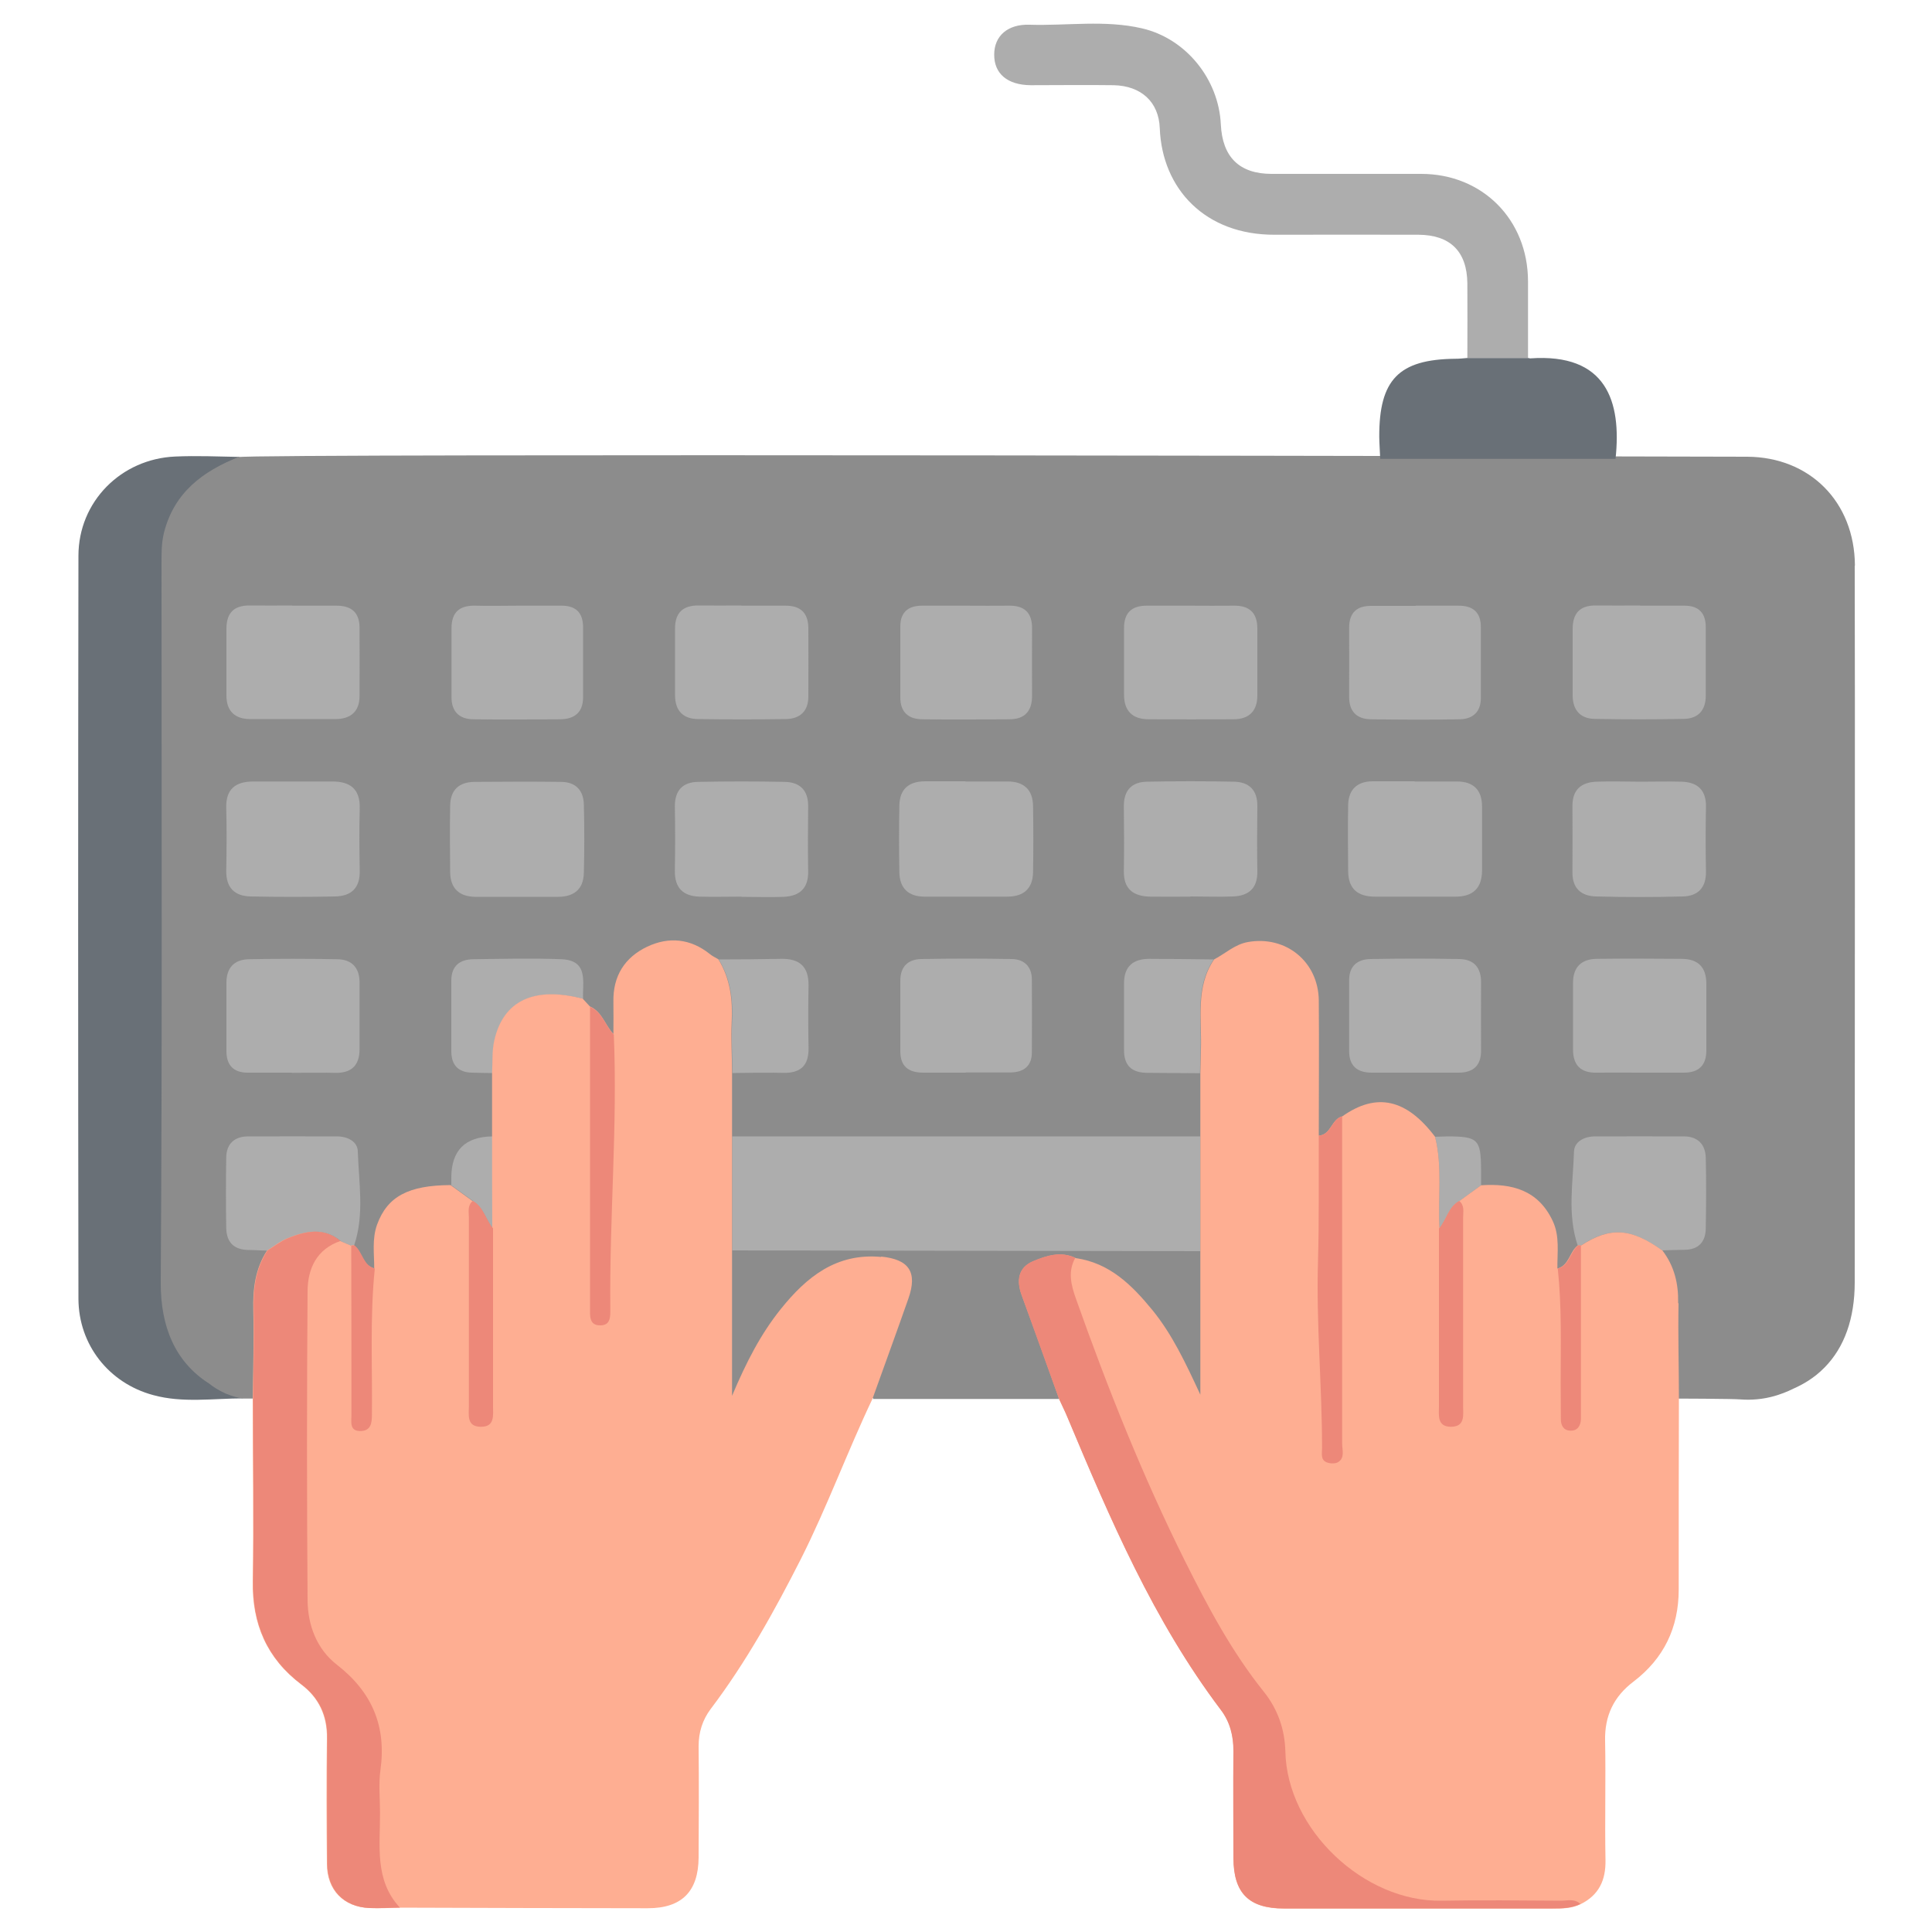 <?xml version="1.0" encoding="UTF-8"?><svg xmlns="http://www.w3.org/2000/svg" viewBox="0 0 100 100"><g id="a"/><g id="b"><g id="c"><g><path d="M12.41,23.66c-1.85,.74-3.32,1.83-3.85,3.89-.14,.56-.13,1.1-.13,1.65,0,12.39,.04,24.79-.04,37.18-.02,2.91,1.19,5.1,4.21,6-1.56,0-3.14,.25-4.67-.17-2.3-.62-3.86-2.61-3.87-4.98-.02-12.82-.02-25.64,0-38.46,0-2.81,2.21-5.02,5.01-5.14,1.11-.05,2.23,0,3.34,.02Z" style="fill:#697077;"/><path d="M96.01,29.27c-.02-3.29-2.33-5.61-5.57-5.63-1.92-.01-77.52-.18-78.1,.02-1.85,.74-3.32,1.83-3.85,3.9-.14,.56-.13,1.1-.13,1.65,0,12.39,.04,24.79-.04,37.18-.01,2.27,.74,4.1,2.5,5.22,.2,.16,.48,.35,.86,.52,.36,.15,.68,.23,.92,.26,44.74-.05,76.3-.06,77.41,.04,.4,.03,.98,.04,1.64-.12,.49-.12,.89-.29,1.19-.44,.43-.19,1.05-.52,1.61-1.1,1.01-1.03,1.55-2.52,1.55-4.39,0-7.31,.02-32.04,0-37.09Z" style="fill:#8c8c8c;"/><path d="M75.95,18.53c0-1.29,.01-2.58,0-3.87-.02-1.65-.89-2.5-2.53-2.51-2.48,0-4.95-.01-7.43,0-3.61,.02-5.84-2.38-5.96-5.51-.05-1.37-.97-2.2-2.39-2.23-1.43-.02-2.86,0-4.29,0-1.21-.01-1.9-.6-1.89-1.59,0-.95,.69-1.58,1.83-1.54,1.94,.06,3.91-.26,5.83,.19,2.27,.53,3.96,2.63,4.07,4.97,.08,1.69,.96,2.56,2.63,2.56,2.58,0,5.16,0,7.74,0,3.17,0,5.52,2.37,5.53,5.55,0,1.33,0,2.65,0,3.98-1.05,0-2.1,0-3.15,0Z" style="fill:#adadad;"/><path d="M75.95,18.53c1.05,0,2.1,0,3.15,0,.03,0,.07,.02,.1,.02,3.94-.28,4.74,2.21,4.42,5.2-4.06,0-8.12,0-12.18,0-.01-.28-.05-.87-.05-1.14-.01-2.96,1.01-4.01,3.93-4.04,.21,0,.41-.02,.62-.04Z" style="fill:#697077;"/><path d="M55.66,65.1c-.77-.37-1.52-.12-2.21,.17-.77,.33-.86,1-.58,1.76,.66,1.79,1.3,3.58,1.94,5.38-3.21,0-6.42,0-9.63,0,.62-1.73,1.25-3.45,1.86-5.19,.48-1.37,.03-2.03-1.42-2.17-2.33-.22-3.88,1.04-5.21,2.7-1.02,1.27-1.77,2.71-2.52,4.49,0-2.71,0-5.12,0-7.54,8.07,.01,16.15,.03,24.22,.04v7.41c-.78-1.66-1.46-3.13-2.5-4.39-1.05-1.28-2.2-2.43-3.96-2.68Z" style="fill:#8c8c8c;"/><path d="M62.12,64.76c-8.07-.01-16.15-.03-24.22-.04,0-1.97,0-3.93,0-5.9,8.07,0,16.15,0,24.22,0,0,1.98,0,3.97,0,5.95Z" style="fill:#adadad;"/><path d="M26.8,46.42c-.73,0-1.46,0-2.19,0-.84-.01-1.3-.43-1.31-1.28-.01-1.15-.02-2.29,0-3.44,.01-.8,.45-1.22,1.25-1.23,1.49-.01,2.99-.02,4.48,0,.75,0,1.17,.42,1.19,1.17,.03,1.18,.03,2.36,0,3.54-.02,.85-.51,1.24-1.35,1.24-.7,0-1.39,0-2.09,0Z" style="fill:#adadad;"/><path d="M73.23,40.45c.73,0,1.46,0,2.19,0,.85,0,1.29,.45,1.29,1.29,0,1.11,0,2.22,0,3.34-.01,.89-.47,1.33-1.37,1.33-1.39,0-2.78,0-4.17,0-.89,0-1.38-.4-1.39-1.31-.01-1.15-.02-2.29,0-3.44,.02-.79,.46-1.21,1.25-1.22,.73,0,1.46,0,2.19,0Z" style="fill:#adadad;"/><path d="M49.97,40.45c.73,0,1.46,0,2.19,0,.85,0,1.3,.44,1.31,1.27,.02,1.15,.02,2.29,0,3.44-.02,.85-.5,1.25-1.34,1.25-1.42,0-2.85,0-4.27,0-.85,0-1.3-.44-1.31-1.28-.02-1.15-.02-2.29,0-3.44,.02-.85,.49-1.25,1.34-1.25,.69,0,1.39,0,2.08,0Z" style="fill:#adadad;"/><path d="M15.21,40.45c.66,0,1.33,0,1.99,0,.93,0,1.44,.39,1.42,1.38-.03,1.08-.02,2.16,0,3.24,.02,.88-.43,1.31-1.26,1.33-1.46,.03-2.93,.03-4.39,0-.83-.02-1.27-.45-1.26-1.33,.02-1.08,.03-2.16,0-3.24-.03-1,.49-1.38,1.41-1.38,.7,0,1.39,0,2.09,0Z" style="fill:#adadad;"/><path d="M38.39,46.41c-.73,0-1.47,.02-2.2,0-.83-.03-1.27-.45-1.26-1.33,.02-1.12,.02-2.23,0-3.35,0-.83,.42-1.25,1.2-1.26,1.5-.03,3-.03,4.5,0,.78,.02,1.21,.44,1.2,1.27-.01,1.12-.02,2.23,0,3.35,.02,.88-.43,1.29-1.26,1.33-.73,.03-1.46,0-2.2,0Z" style="fill:#adadad;"/><path d="M61.62,46.41c-.7,0-1.4,.01-2.09,0-.87-.02-1.38-.39-1.36-1.34,.02-1.12,.01-2.23,0-3.35,0-.83,.42-1.25,1.21-1.26,1.5-.03,3-.03,4.5,0,.78,.02,1.21,.44,1.2,1.27-.01,1.12-.02,2.23,0,3.35,.02,.88-.43,1.29-1.26,1.32-.73,.03-1.46,0-2.2,0Z" style="fill:#adadad;"/><path d="M84.94,40.46c.7,0,1.4-.02,2.09,0,.83,.02,1.29,.43,1.27,1.31-.02,1.12-.02,2.23,0,3.35,.01,.82-.41,1.26-1.19,1.28-1.5,.04-3,.04-4.5,0-.77-.02-1.23-.42-1.22-1.25,.01-1.15,0-2.3,0-3.45,0-.83,.46-1.21,1.24-1.24,.77-.03,1.53,0,2.3,0Z" style="fill:#adadad;"/><path d="M15.12,31.35c.77,0,1.53,0,2.3,0,.77,0,1.18,.35,1.19,1.12,0,1.18,.01,2.37,0,3.55,0,.82-.47,1.2-1.26,1.2-1.46,0-2.93,0-4.39,0-.79,0-1.24-.4-1.24-1.22,0-1.15,0-2.3,0-3.45,0-.82,.38-1.22,1.21-1.21,.73,.01,1.46,0,2.2,0Z" style="fill:#adadad;"/><path d="M38.37,31.35c.77,0,1.53,0,2.3,0,.77,0,1.16,.38,1.17,1.15,0,1.18,.01,2.37,0,3.55,0,.76-.43,1.16-1.18,1.17-1.5,.02-3,.02-4.5,0-.8,0-1.22-.43-1.22-1.24,0-1.15,0-2.3,0-3.45,0-.83,.42-1.2,1.23-1.19,.73,.01,1.46,0,2.2,0Z" style="fill:#adadad;"/><path d="M61.64,31.35c.73,0,1.46,.01,2.2,0,.82-.02,1.24,.36,1.24,1.19,0,1.15,0,2.3,0,3.45,0,.81-.42,1.23-1.22,1.24-1.46,.01-2.93,0-4.39,0-.85,0-1.29-.42-1.29-1.28,0-1.15,0-2.3,0-3.45,0-.77,.39-1.15,1.16-1.15,.77,0,1.53,0,2.3,0Z" style="fill:#adadad;"/><path d="M84.9,31.35c.77,0,1.53,0,2.3,0,.73,0,1.09,.39,1.09,1.11,0,1.18,0,2.37,0,3.55,0,.76-.4,1.19-1.14,1.2-1.53,.03-3.07,.03-4.6,0-.75-.01-1.14-.45-1.15-1.2,0-1.15,0-2.3,0-3.45,0-.81,.37-1.23,1.2-1.22,.77,.01,1.53,0,2.3,0Z" style="fill:#adadad;"/><path d="M15.11,55.52c-.77,0-1.53,0-2.3,0-.73,0-1.09-.4-1.09-1.11,0-1.18,0-2.37,0-3.55,0-.76,.4-1.19,1.14-1.21,1.53-.03,3.07-.03,4.6,0,.75,.01,1.15,.44,1.15,1.2,0,1.15,0,2.3,0,3.45,0,.87-.44,1.26-1.31,1.23-.73-.02-1.46,0-2.19,0h0Z" style="fill:#adadad;"/><path d="M84.84,55.52c-.73,0-1.46-.01-2.19,0-.83,.02-1.23-.38-1.23-1.2,0-1.15,0-2.3,0-3.45,0-.81,.43-1.23,1.22-1.24,1.46-.02,2.93-.01,4.39,0,.85,0,1.29,.42,1.29,1.29,0,1.15,0,2.3,0,3.45,0,.77-.39,1.15-1.16,1.15-.77,0-1.53,0-2.3,0Z" style="fill:#adadad;"/><path d="M26.79,31.35c.76,0,1.53,0,2.29,0,.73,0,1.09,.37,1.1,1.09,0,1.22,0,2.43,0,3.65,0,.79-.45,1.13-1.18,1.14-1.49,.01-2.99,.02-4.48,0-.74,0-1.16-.39-1.15-1.17,0-1.18,0-2.36,0-3.54,0-.84,.42-1.19,1.24-1.17,.73,.02,1.46,0,2.19,0Z" style="fill:#adadad;"/><path d="M50.01,31.35c.73,0,1.46,.01,2.19,0,.82-.02,1.23,.36,1.22,1.19,0,1.15-.01,2.29,0,3.44,.01,.82-.37,1.25-1.18,1.25-1.49,.01-2.99,.02-4.48,0-.74,0-1.17-.37-1.16-1.16,0-1.22,0-2.43,0-3.65,0-.72,.4-1.07,1.12-1.07,.76,0,1.53,0,2.29,0Z" style="fill:#adadad;"/><path d="M73.28,31.35c.73,0,1.46,0,2.19,0,.77-.01,1.18,.34,1.18,1.12,0,1.22,0,2.43,0,3.65,0,.73-.42,1.1-1.1,1.11-1.53,.03-3.06,.02-4.59,0-.75-.01-1.14-.42-1.13-1.19,.01-1.18,0-2.36,0-3.54,0-.78,.39-1.15,1.16-1.14,.76,0,1.53,0,2.29,0Z" style="fill:#adadad;"/><path d="M49.98,55.52c-.73,0-1.46,0-2.19,0-.76,0-1.19-.32-1.19-1.11,0-1.22,0-2.43,0-3.65,0-.73,.4-1.11,1.09-1.12,1.56-.03,3.13-.03,4.69,0,.63,.01,1.03,.39,1.03,1.07,0,1.25,.01,2.5,0,3.75,0,.73-.43,1.05-1.14,1.05-.76,0-1.53,0-2.29,0Z" style="fill:#adadad;"/><path d="M73.19,55.52c-.73,0-1.46,0-2.19,0-.76,0-1.17-.35-1.17-1.13,0-1.22,0-2.43,0-3.65,0-.74,.43-1.09,1.11-1.1,1.53-.03,3.06-.03,4.59,0,.75,.01,1.13,.43,1.13,1.2-.01,1.18,0,2.36,0,3.54,0,.77-.4,1.14-1.16,1.14-.76,0-1.53,0-2.29,0Z" style="fill:#adadad;"/><path d="M17.63,64.23c-.87-.72-1.8-.51-2.72-.14-.38,.15-.71,.42-1.06,.64-.31,0-.63-.03-.94-.03-.77,0-1.18-.36-1.2-1.13-.02-1.22-.02-2.44,0-3.66,.01-.71,.43-1.09,1.13-1.09,1.53-.01,3.07,0,4.6,0,.56,0,1.07,.27,1.08,.78,.05,1.62,.35,3.26-.19,4.86-.05,0-.1,0-.15,.02l-.56-.24Z" style="fill:#adadad;"/><path d="M86.04,64.73c-1.63-1.18-2.72-1.24-4.22-.26-.05-.02-.1-.02-.16-.01-.54-1.6-.24-3.24-.19-4.86,.02-.51,.53-.78,1.09-.78,1.53,0,3.07-.01,4.6,0,.7,0,1.11,.4,1.13,1.1,.03,1.22,.02,2.44,0,3.66-.01,.7-.37,1.1-1.1,1.11-.38,0-.77,.02-1.15,.03Z" style="fill:#adadad;"/><path d="M37.91,55.54c0-.86-.06-1.73-.02-2.59,.06-1.17-.06-2.27-.69-3.29,1.08,0,2.15-.01,3.23-.03,.94-.02,1.43,.39,1.42,1.37-.02,1.08-.02,2.15,0,3.23,.02,.93-.42,1.33-1.34,1.3-.87-.02-1.74,0-2.61,.01Z" style="fill:#adadad;"/><path d="M62.82,49.66c-.97,1.44-.63,3.07-.68,4.64-.01,.41-.02,.83-.03,1.25-.9,0-1.81-.02-2.71-.02-.82,0-1.23-.37-1.22-1.2,0-1.15,0-2.29,0-3.44,0-.87,.47-1.26,1.31-1.26,1.11,0,2.22,.02,3.33,.03Z" style="fill:#adadad;"/><path d="M30.18,51.7c-2.52-.65-4.12,.1-4.58,2.18-.12,.53-.08,1.1-.11,1.66-.35,0-.7-.01-1.05-.02-.73-.01-1.08-.4-1.08-1.11,0-1.22,0-2.44,0-3.66,0-.74,.43-1.09,1.12-1.1,1.53-.02,3.07-.06,4.6,0,1.4,.07,1.06,1.19,1.1,2.05Z" style="fill:#adadad;"/><path d="M76.66,61.35l-1.12,.81c-.56,.31-.66,.96-1.03,1.41-.09-1.58,.16-3.17-.23-4.73,.21,0,.42-.02,.62-.02,1.59,0,1.75,.14,1.76,1.7,0,.28,0,.55,0,.83Z" style="fill:#adadad;"/><path d="M24.48,62.16c-.37-.27-.75-.54-1.12-.81,0-.14,0-.27,0-.41q.01-2.1,2.14-2.12c0,1.59,0,3.18,.01,4.77-.37-.45-.48-1.1-1.04-1.42Z" style="fill:#adadad;"/><path d="M45.62,65.06c-2.33-.22-3.88,1.04-5.21,2.7-1.02,1.27-1.77,2.71-2.52,4.49v-7.54c0-1.97,0-3.93,0-5.9,0-1.09,0-2.19,0-3.28,0-.86-.06-1.73-.02-2.59,.06-1.17-.06-2.27-.69-3.29-.15-.09-.31-.16-.44-.27-1-.8-2.12-.91-3.24-.38-1.16,.55-1.78,1.52-1.75,2.85,.01,.56,0,1.12,0,1.67-.43-.45-.58-1.15-1.22-1.43l-.37-.4c-2.52-.65-4.12,.1-4.58,2.18-.12,.53-.08,1.1-.11,1.66,0,1.09,0,2.19,0,3.28,0,1.59,0,3.18,.01,4.76h0c-.37-.45-.48-1.1-1.04-1.42-.37-.27-.75-.54-1.12-.81-2.18,.01-3.27,.59-3.8,2.04-.27,.74-.15,1.51-.15,2.27h0c-.62-.16-.63-.87-1.06-1.2-.05,0-.1,0-.15,.02l-.56-.24c-.87-.72-1.8-.51-2.72-.14-.38,.15-.71,.42-1.06,.64-.61,.94-.74,1.99-.71,3.09,.04,1.53-.01,3.07-.03,4.6,0,3.14,.05,6.28,0,9.41-.04,2.22,.72,4,2.5,5.35,.92,.69,1.36,1.63,1.34,2.8-.03,2.16-.02,4.32,0,6.49,0,1.35,.85,2.23,2.19,2.29,.52,.02,1.05,0,1.57-.02,4.28,.01,8.57,.03,12.85,.03,1.76,0,2.62-.87,2.63-2.63,.01-1.92,.02-3.83,0-5.75,0-.73,.2-1.37,.63-1.94,1.83-2.42,3.3-5.07,4.67-7.77,1.36-2.7,2.4-5.55,3.7-8.28,.62-1.73,1.25-3.45,1.86-5.19,.48-1.37,.03-2.03-1.42-2.17Z" style="fill:#feae92;"/><path d="M86.86,67.44c.02-1.01-.2-1.91-.81-2.71-1.63-1.18-2.72-1.24-4.22-.26h0c-.05-.02-.1-.02-.16-.01-.44,.33-.44,1.03-1.06,1.2-.01-.83,.13-1.67-.24-2.46-.75-1.6-2.11-1.96-3.71-1.85-.37,.27-.75,.54-1.12,.81-.56,.31-.66,.96-1.03,1.41-.09-1.58,.16-3.17-.23-4.73-1.48-1.96-3.03-2.31-4.8-1.06-.57,.14-.58,.96-1.22,1,0-2.34,.02-4.67,0-7.01-.03-2.01-1.72-3.36-3.67-3.01-.68,.12-1.17,.6-1.75,.9-.97,1.44-.63,3.07-.68,4.64-.01,.41-.02,.83-.03,1.25,0,1.09,0,2.18,0,3.27v13.37c-.77-1.66-1.46-3.13-2.49-4.39-1.05-1.28-2.2-2.43-3.96-2.68-.77-.37-1.52-.12-2.21,.17-.77,.33-.86,1-.58,1.76,.66,1.79,1.3,3.58,1.94,5.38,.14,.31,.3,.63,.43,.94,2.21,5.27,4.45,10.52,7.93,15.13,.48,.63,.67,1.35,.66,2.15-.02,1.85,0,3.7,0,5.54,0,1.81,.8,2.6,2.62,2.6,4.64,0,9.27,0,13.91,0,.49,0,.98-.01,1.43-.23,.95-.47,1.31-1.24,1.29-2.29-.04-2.05,.02-4.11-.02-6.17-.03-1.29,.45-2.29,1.47-3.06,1.57-1.2,2.34-2.79,2.34-4.77,0-3.27,0-6.55,.01-9.82,0-1.66-.05-3.32-.02-4.98Z" style="fill:#feae92;"/><rect width="100" height="100" style="fill:none;"/><path d="M17.63,64.23c-1.24,.42-1.7,1.43-1.71,2.59-.04,5.34-.04,10.67,0,16.01,.01,1.28,.47,2.52,1.51,3.33,1.83,1.42,2.58,3.19,2.26,5.47-.1,.72-.02,1.46-.02,2.19,.01,1.71-.3,3.49,1.03,4.92-.52,0-1.05,.04-1.57,.02-1.34-.06-2.18-.94-2.19-2.29-.01-2.16-.02-4.32,0-6.49,.02-1.18-.42-2.11-1.34-2.8-1.78-1.35-2.54-3.13-2.5-5.35,.05-3.14,0-6.28,0-9.41,.01-1.53,.07-3.07,.03-4.6-.03-1.11,.1-2.15,.71-3.09,.35-.22,.68-.48,1.06-.64,.91-.37,1.85-.58,2.72,.14Z" style="fill:#ed8879;"/><path d="M31.77,53.54c.2,4.73-.23,9.46-.18,14.19,0,.39,.03,.86-.5,.87-.61,.02-.55-.51-.55-.92,0-5.19,0-10.38,0-15.57,.64,.28,.79,.98,1.22,1.43Z" style="fill:#ed8879;"/><path d="M18.19,64.48c.05-.02,.1-.02,.15-.02,.44,.32,.44,1.04,1.06,1.2-.26,2.52-.12,5.05-.15,7.58,0,.41-.05,.81-.57,.83-.6,.02-.49-.47-.49-.83,0-2.92,0-5.84-.01-8.76Z" style="fill:#ed8879;"/><path d="M24.48,62.16c.56,.32,.66,.97,1.04,1.42,0,3.07,0,6.13,0,9.2,0,.48,.1,1.08-.64,1.07-.74-.01-.61-.62-.61-1.09,0-3.24,0-6.48,0-9.72,0-.3-.09-.64,.2-.88Z" style="fill:#ed8879;"/><path d="M55.66,65.1c-.4,.71-.22,1.42,.03,2.12,1.64,4.62,3.45,9.18,5.64,13.57,1.18,2.36,2.42,4.7,4.09,6.78,.72,.9,1.08,1.95,1.11,3.08,.08,4.04,4.07,7.81,8.1,7.73,2.06-.04,4.11-.01,6.17,0,.33,0,.7-.12,1,.17-.45,.22-.94,.23-1.43,.23-4.64,0-9.27,0-13.91,0-1.82,0-2.61-.79-2.62-2.6,0-1.85-.02-3.7,0-5.54,0-.8-.18-1.52-.66-2.15-3.48-4.61-5.72-9.86-7.93-15.13-.13-.32-.29-.63-.43-.94-.65-1.79-1.29-3.59-1.94-5.38-.28-.75-.19-1.43,.58-1.76,.69-.29,1.44-.54,2.21-.17Z" style="fill:#ed8879;"/><path d="M69.47,57.78c0,5.65,0,11.29,0,16.94,0,.33,.15,.74-.21,.96-.15,.09-.42,.08-.59,.01-.33-.13-.24-.47-.24-.73,0-3.23-.31-6.46-.21-9.7,.06-2.16,.03-4.32,.04-6.48,.65-.04,.65-.86,1.22-1Z" style="fill:#ed8879;"/><path d="M81.67,64.46c.05,0,.1,0,.16,.01,0,2.75,0,5.5,0,8.25,0,.24,0,.49,0,.73-.02,.35-.17,.62-.57,.6-.34-.02-.47-.28-.47-.59-.01-.63,0-1.25-.01-1.88,0-1.98,.06-3.95-.15-5.92,.62-.17,.63-.87,1.06-1.2Z" style="fill:#ed8879;"/><path d="M74.5,63.57c.37-.45,.47-1.1,1.03-1.41,.29,.24,.2,.57,.2,.88,0,3.24,0,6.48,0,9.72,0,.47,.12,1.08-.62,1.09-.74,0-.63-.6-.63-1.08,0-3.07,0-6.13,0-9.2Z" style="fill:#ed8879;"/></g></g></g></svg>